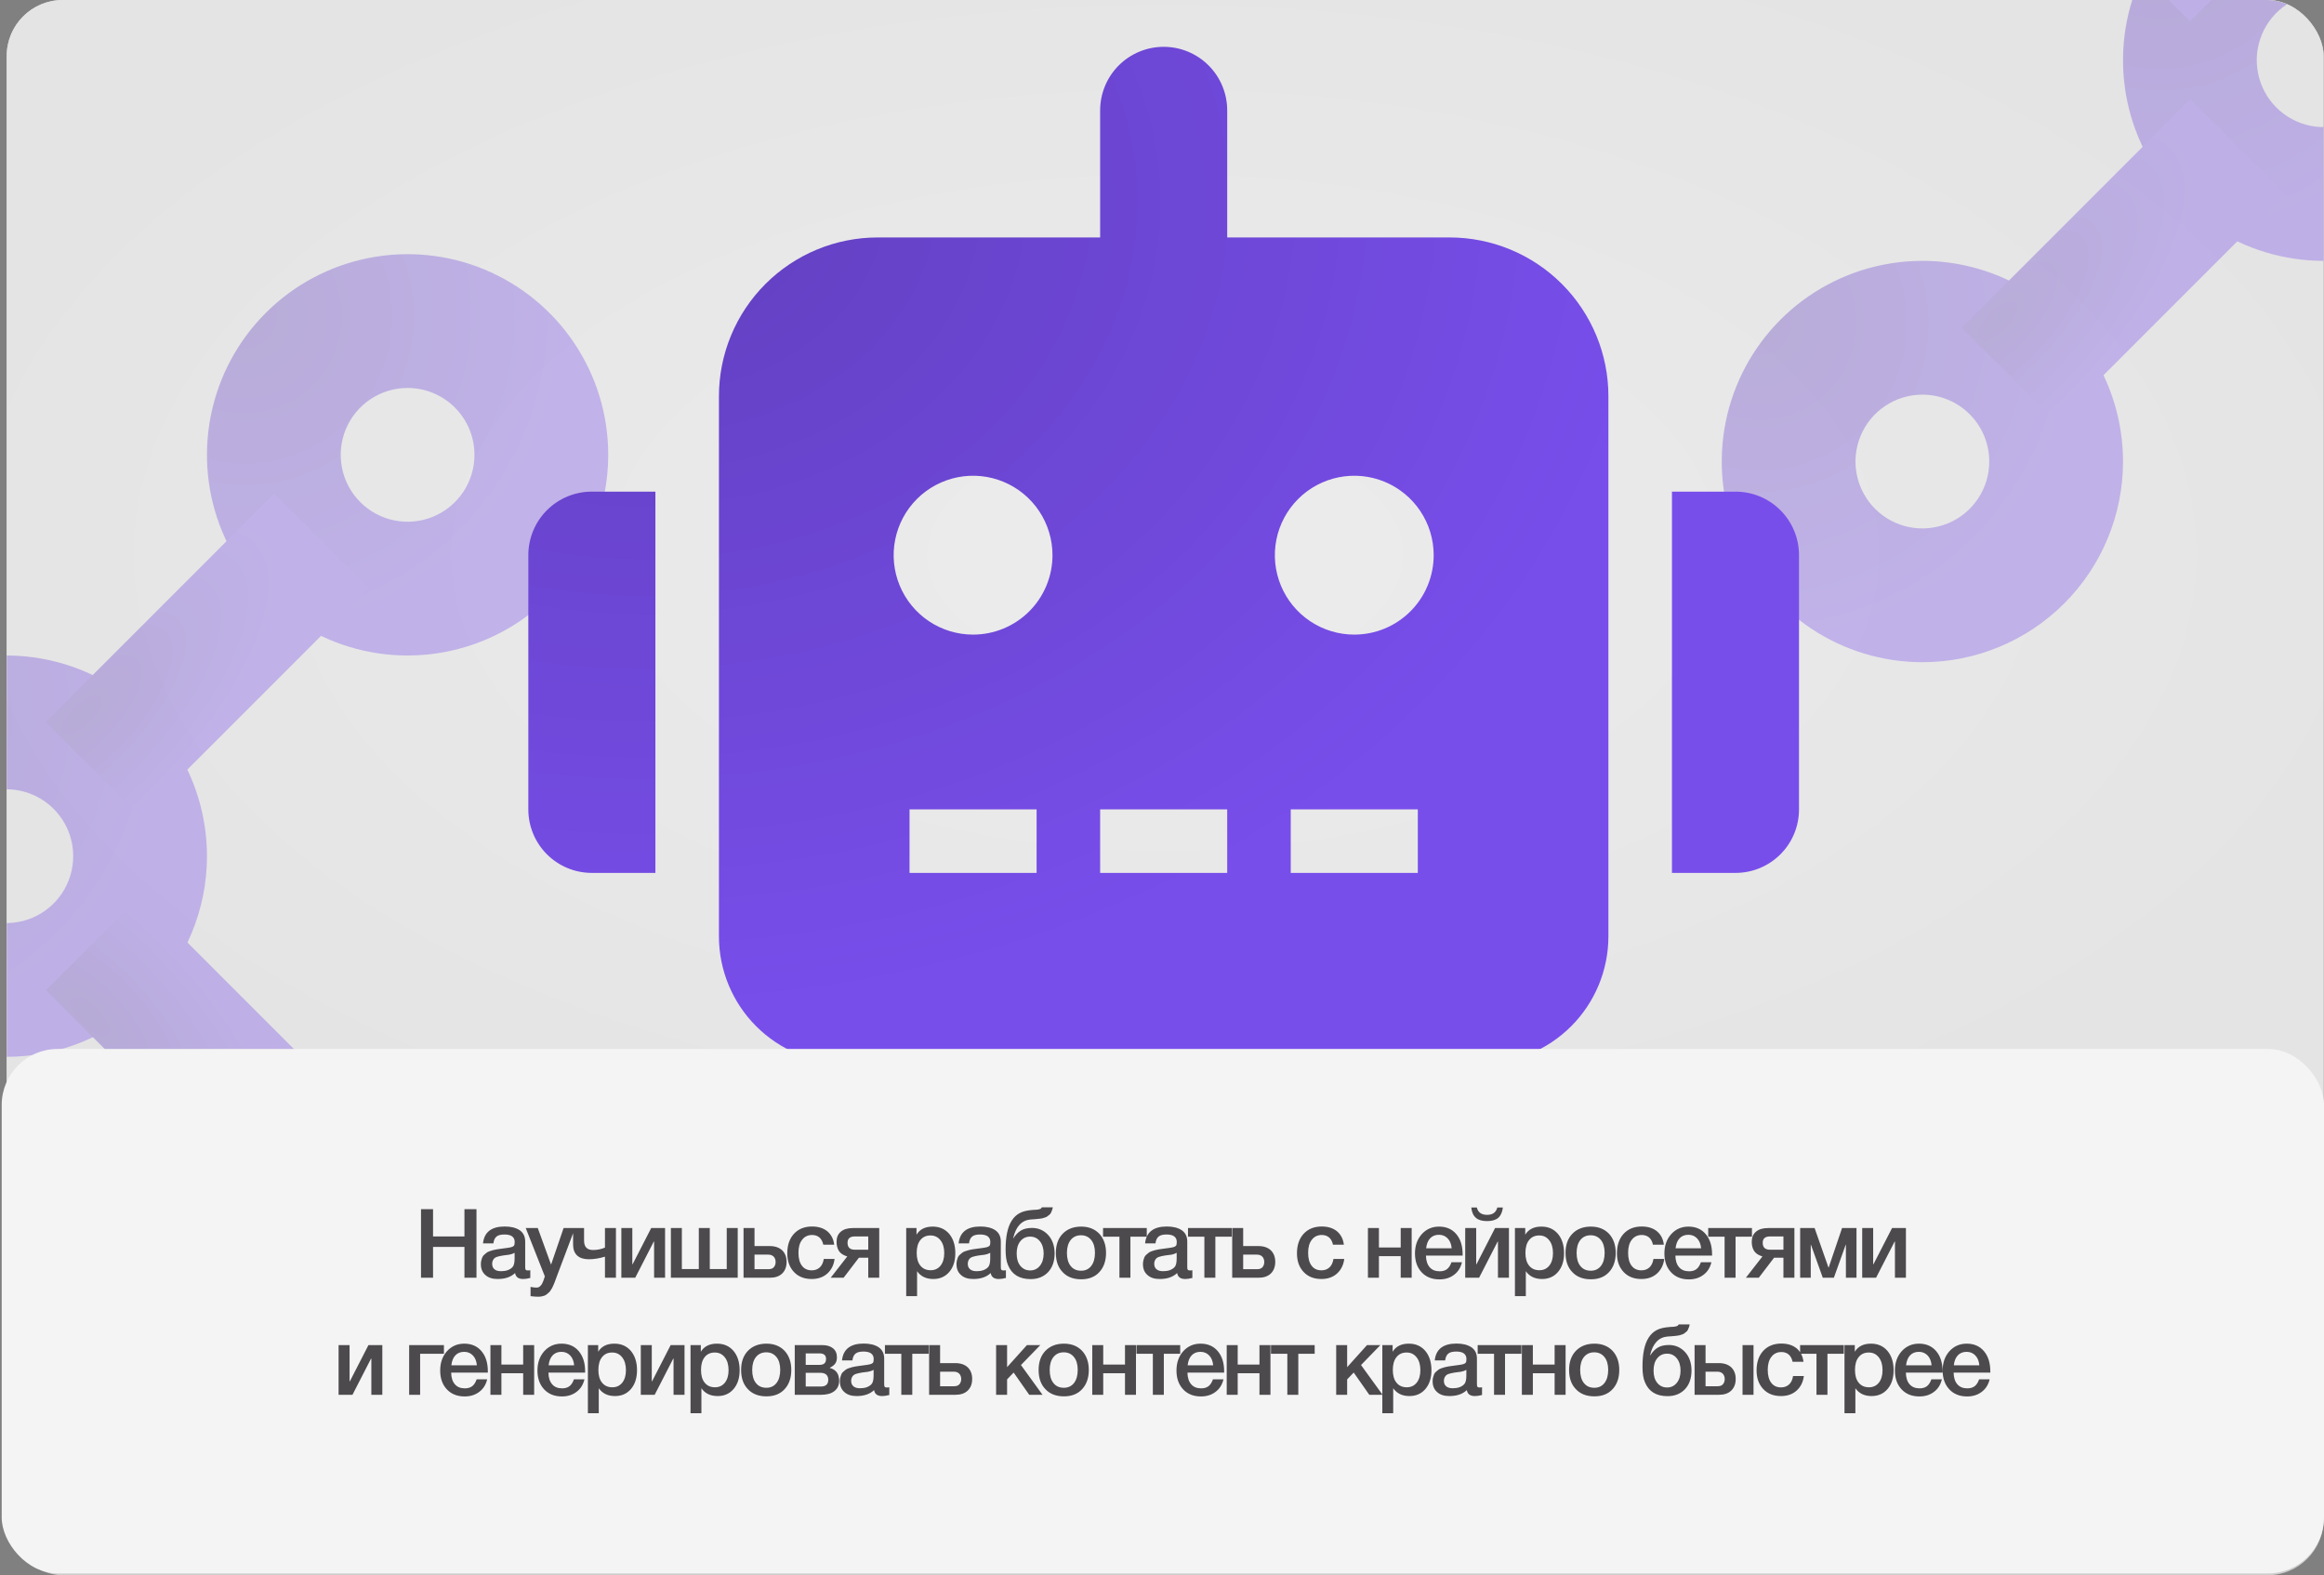 <?xml version="1.0" encoding="UTF-8"?> <svg xmlns="http://www.w3.org/2000/svg" width="695" height="471" viewBox="0 0 695 471" fill="none"><rect x="0" y="0" width="695" height="471" fill="#808080" stroke="none"/><g clip-path="url(#clip0_4313_1114)"><rect x="2" width="692.893" height="471" rx="16.747" fill="#CDCDCD"></rect><rect x="-32.028" y="-36.631" width="760.947" height="405.058" fill="url(#paint0_radial_4313_1114)"></rect><g opacity="0.35"><path d="M1.893 316C-9.974 316 -21.575 312.481 -31.442 305.888C-41.309 299.295 -48.999 289.925 -53.54 278.961C-58.081 267.997 -59.27 255.933 -56.955 244.295C-54.639 232.656 -48.925 221.965 -40.534 213.574C-32.143 205.182 -21.452 199.468 -9.813 197.153C1.826 194.838 13.89 196.026 24.854 200.567C35.817 205.109 45.188 212.799 51.781 222.666C58.374 232.533 61.893 244.133 61.893 256C61.893 271.913 55.571 287.174 44.319 298.426C33.067 309.679 17.806 316 1.893 316ZM1.893 236C-2.063 236 -5.93 237.173 -9.219 239.371C-12.508 241.568 -15.071 244.692 -16.585 248.346C-18.099 252.001 -18.495 256.022 -17.723 259.902C-16.951 263.781 -15.047 267.345 -12.249 270.142C-9.452 272.939 -5.889 274.844 -2.009 275.616C1.87 276.387 5.892 275.991 9.546 274.478C13.201 272.964 16.324 270.4 18.522 267.111C20.72 263.822 21.893 259.956 21.893 256C21.893 250.696 19.785 245.609 16.035 241.858C12.284 238.107 7.197 236 1.893 236Z" fill="url(#paint1_radial_4313_1114)"></path><path d="M121.893 196C110.026 196 98.425 192.481 88.558 185.888C78.692 179.295 71.001 169.925 66.46 158.961C61.919 147.997 60.73 135.933 63.045 124.295C65.361 112.656 71.075 101.965 79.466 93.574C87.857 85.183 98.548 79.468 110.187 77.153C121.826 74.838 133.89 76.026 144.854 80.567C155.817 85.109 165.188 92.799 171.781 102.666C178.374 112.533 181.893 124.133 181.893 136C181.893 151.913 175.571 167.174 164.319 178.426C153.067 189.679 137.806 196 121.893 196ZM121.893 116C117.937 116 114.07 117.173 110.781 119.371C107.492 121.568 104.929 124.692 103.415 128.346C101.901 132.001 101.505 136.022 102.277 139.902C103.049 143.781 104.953 147.345 107.75 150.142C110.548 152.939 114.111 154.844 117.991 155.616C121.87 156.387 125.892 155.991 129.546 154.478C133.201 152.964 136.324 150.4 138.522 147.111C140.72 143.822 141.893 139.956 141.893 136C141.893 130.696 139.785 125.609 136.035 121.858C132.284 118.107 127.197 116 121.893 116Z" fill="url(#paint2_radial_4313_1114)"></path><path d="M121.893 436C110.026 436 98.425 432.481 88.558 425.888C78.692 419.295 71.001 409.925 66.46 398.961C61.919 387.997 60.73 375.933 63.045 364.295C65.361 352.656 71.075 341.965 79.466 333.574C87.857 325.182 98.548 319.468 110.187 317.153C121.826 314.838 133.89 316.026 144.854 320.567C155.817 325.109 165.188 332.799 171.781 342.666C178.374 352.533 181.893 364.133 181.893 376C181.893 391.913 175.571 407.174 164.319 418.426C153.067 429.679 137.806 436 121.893 436ZM121.893 356C117.937 356 114.07 357.173 110.781 359.371C107.492 361.568 104.929 364.692 103.415 368.346C101.901 372.001 101.505 376.022 102.277 379.902C103.049 383.781 104.953 387.345 107.75 390.142C110.548 392.939 114.111 394.844 117.991 395.616C121.87 396.387 125.892 395.991 129.546 394.478C133.201 392.964 136.324 390.4 138.522 387.111C140.72 383.822 141.893 379.956 141.893 376C141.893 370.696 139.785 365.609 136.035 361.858C132.284 358.107 127.197 356 121.893 356Z" fill="url(#paint3_radial_4313_1114)"></path><path d="M81.986 147.581L13.68 215.888L41.964 244.172L110.27 175.865L81.986 147.581Z" fill="url(#paint4_radial_4313_1114)"></path><path d="M42.016 267.775L13.731 296.06L82.038 364.366L110.322 336.082L42.016 267.775Z" fill="url(#paint5_radial_4313_1114)"></path></g><g opacity="0.35"><path d="M694.893 78C683.026 78 671.425 74.481 661.558 67.888C651.691 61.295 644.001 51.925 639.46 40.961C634.919 29.997 633.73 17.933 636.045 6.295C638.361 -5.344 644.075 -16.035 652.466 -24.426C660.857 -32.818 671.548 -38.532 683.187 -40.847C694.826 -43.162 706.89 -41.974 717.854 -37.433C728.817 -32.892 738.188 -25.201 744.781 -15.334C751.374 -5.467 754.893 6.133 754.893 18C754.893 33.913 748.571 49.174 737.319 60.426C726.067 71.679 710.806 78 694.893 78ZM694.893 -2C690.937 -2 687.07 -0.827 683.781 1.371C680.492 3.568 677.929 6.692 676.415 10.346C674.901 14.001 674.505 18.022 675.277 21.902C676.049 25.782 677.953 29.345 680.75 32.142C683.548 34.939 687.111 36.844 690.991 37.616C694.87 38.387 698.892 37.991 702.546 36.478C706.201 34.964 709.324 32.4 711.522 29.111C713.72 25.823 714.893 21.956 714.893 18C714.893 12.696 712.785 7.609 709.035 3.858C705.284 0.107 700.197 -2 694.893 -2Z" fill="url(#paint6_radial_4313_1114)"></path><path d="M574.893 198C563.026 198 551.425 194.481 541.558 187.888C531.691 181.295 524.001 171.925 519.46 160.961C514.919 149.997 513.73 137.933 516.045 126.295C518.361 114.656 524.075 103.965 532.466 95.574C540.857 87.183 551.548 81.468 563.187 79.153C574.826 76.838 586.89 78.026 597.854 82.567C608.817 87.109 618.188 94.799 624.781 104.666C631.374 114.533 634.893 126.133 634.893 138C634.893 153.913 628.571 169.174 617.319 180.426C606.067 191.679 590.806 198 574.893 198ZM574.893 118C570.937 118 567.07 119.173 563.781 121.371C560.492 123.568 557.929 126.692 556.415 130.346C554.901 134.001 554.505 138.022 555.277 141.902C556.049 145.781 557.953 149.345 560.75 152.142C563.548 154.939 567.111 156.844 570.991 157.616C574.87 158.387 578.892 157.991 582.546 156.478C586.201 154.964 589.324 152.4 591.522 149.111C593.72 145.822 594.893 141.956 594.893 138C594.893 132.696 592.785 127.609 589.035 123.858C585.284 120.107 580.197 118 574.893 118Z" fill="url(#paint7_radial_4313_1114)"></path><path d="M614.91 -90.225L586.626 -61.94L654.932 6.366L683.217 -21.918L614.91 -90.225Z" fill="url(#paint8_radial_4313_1114)"></path><path d="M654.986 29.687L586.68 97.993L614.964 126.277L683.27 57.971L654.986 29.687Z" fill="url(#paint9_radial_4313_1114)"></path></g><g clip-path="url(#clip1_4313_1114)"><path d="M177 147H196V261H177C174.504 261.003 172.032 260.514 169.725 259.56C167.419 258.606 165.323 257.207 163.558 255.442C161.793 253.677 160.394 251.581 159.44 249.275C158.486 246.968 157.997 244.496 158 242V166C157.997 163.504 158.486 161.032 159.44 158.725C160.394 156.419 161.793 154.323 163.558 152.558C165.323 150.793 167.419 149.394 169.725 148.44C172.032 147.486 174.504 146.997 177 147ZM481 118.5V280C480.99 290.075 476.983 299.735 469.859 306.859C462.735 313.983 453.075 317.99 443 318H253C242.925 317.99 233.265 313.983 226.141 306.859C219.017 299.735 215.01 290.075 215 280V118.5C214.998 112.262 216.225 106.084 218.612 100.32C220.998 94.556 224.497 89.319 228.908 84.908C233.319 80.497 238.556 76.998 244.32 74.612C250.084 72.225 256.262 70.998 262.5 71H329V33C329 27.961 331.002 23.128 334.565 19.565C338.128 16.002 342.961 14 348 14C353.039 14 357.872 16.002 361.435 19.565C364.998 23.128 367 27.961 367 33V71H433.5C439.738 70.998 445.916 72.225 451.68 74.612C457.444 76.998 462.681 80.497 467.092 84.908C471.503 89.319 475.002 94.556 477.388 100.32C479.775 106.084 481.002 112.262 481 118.5ZM314.75 166C314.75 161.303 313.357 156.711 310.747 152.805C308.138 148.9 304.428 145.855 300.089 144.058C295.749 142.26 290.974 141.79 286.367 142.706C281.76 143.623 277.528 145.885 274.206 149.206C270.885 152.528 268.623 156.76 267.706 161.367C266.79 165.974 267.26 170.749 269.058 175.089C270.855 179.428 273.9 183.138 277.805 185.747C281.711 188.357 286.303 189.75 291 189.75C294.119 189.75 297.207 189.136 300.089 187.943C302.971 186.749 305.589 185 307.794 182.794C310 180.589 311.749 177.971 312.943 175.089C314.136 172.207 314.75 169.119 314.75 166ZM310 242H272V261H310V242ZM367 242H329V261H367V242ZM428.75 166C428.75 161.303 427.357 156.711 424.747 152.805C422.138 148.9 418.428 145.855 414.089 144.058C409.749 142.26 404.974 141.79 400.367 142.706C395.76 143.623 391.528 145.885 388.206 149.206C384.885 152.528 382.623 156.76 381.706 161.367C380.79 165.974 381.26 170.749 383.058 175.089C384.855 179.428 387.9 183.138 391.805 185.747C395.711 188.357 400.303 189.75 405 189.75C408.119 189.75 411.207 189.136 414.089 187.943C416.971 186.749 419.589 185 421.794 182.794C424 180.589 425.749 177.971 426.943 175.089C428.136 172.207 428.75 169.119 428.75 166ZM424 242H386V261H424V242ZM538 166V242C538.003 244.496 537.514 246.968 536.56 249.275C535.606 251.581 534.207 253.677 532.442 255.442C530.677 257.207 528.581 258.606 526.275 259.56C523.968 260.514 521.496 261.003 519 261H500V147H519C521.496 146.997 523.968 147.486 526.275 148.44C528.581 149.394 530.677 150.793 532.442 152.558C534.207 154.323 535.606 156.419 536.56 158.725C537.514 161.032 538.003 163.504 538 166Z" fill="url(#paint10_radial_4313_1114)"></path></g></g><rect x="0.507" y="313.642" width="694.494" height="156.821" rx="16.754" fill="#F4F4F4"></rect><path opacity="0.8" d="M142.495 361.544V382.053H138.895V372.835H129.505V382.053H125.904V361.544H129.505V369.696H138.895V361.544H142.495ZM144.445 371.77C144.79 368.428 146.951 366.729 150.954 366.729C152.798 366.729 154.296 367.104 155.39 367.824C156.485 368.573 157.061 369.696 157.061 371.222V378.769C157.061 379.201 157.09 379.489 157.205 379.633C157.32 379.806 157.522 379.864 157.838 379.864C158.069 379.864 158.299 379.864 158.587 379.806V382.11C157.723 382.341 157.032 382.427 156.456 382.427C155.044 382.427 154.238 381.851 154.036 380.641C152.769 381.851 151.041 382.427 148.823 382.427C147.267 382.427 146.058 382.053 145.165 381.246C144.243 380.44 143.811 379.374 143.811 377.991C143.811 377.588 143.84 377.185 143.955 376.81C144.041 376.465 144.157 376.148 144.272 375.86C144.387 375.601 144.589 375.341 144.877 375.111C145.165 374.881 145.395 374.708 145.568 374.535C145.741 374.391 146.058 374.247 146.461 374.103C146.864 373.988 147.181 373.872 147.383 373.815C147.584 373.757 147.93 373.671 148.448 373.584C148.938 373.527 149.255 373.469 149.428 373.44C149.601 373.412 149.946 373.354 150.465 373.296C151.617 373.152 152.423 373.037 152.855 372.922C153.259 372.807 153.547 372.663 153.719 372.432C153.835 372.288 153.921 371.943 153.921 371.366C153.921 369.869 152.884 369.12 150.868 369.12C149.773 369.12 148.996 369.321 148.506 369.725C147.988 370.128 147.671 370.819 147.555 371.77H144.445ZM153.892 374.593C153.633 374.737 153.345 374.852 153.028 374.967C152.683 375.082 152.423 375.14 152.222 375.169C152.02 375.197 151.703 375.226 151.271 375.284C150.839 375.341 150.551 375.399 150.436 375.399C150.033 375.457 149.716 375.514 149.485 375.572C149.255 375.629 148.967 375.687 148.621 375.802C148.276 375.918 148.016 376.062 147.844 376.234C147.671 376.407 147.498 376.609 147.383 376.897C147.239 377.185 147.181 377.502 147.181 377.876C147.181 378.596 147.411 379.144 147.872 379.518C148.333 379.921 148.996 380.094 149.86 380.094C151.3 380.094 152.423 379.72 153.23 378.913C153.662 378.481 153.892 377.617 153.892 376.35V374.593ZM171.971 367.19L166.47 381.765C166.412 381.909 166.297 382.197 166.153 382.629C165.98 383.061 165.894 383.349 165.836 383.493C165.779 383.666 165.663 383.925 165.491 384.299C165.318 384.703 165.203 384.962 165.116 385.106L164.684 385.797C164.482 386.114 164.31 386.345 164.137 386.46C163.964 386.604 163.762 386.777 163.532 386.978C163.302 387.18 163.042 387.324 162.812 387.41C162.553 387.497 162.265 387.583 161.948 387.641C161.631 387.698 161.285 387.727 160.94 387.727C160.306 387.727 159.557 387.669 158.664 387.554V384.789C159.355 384.933 159.931 384.991 160.392 384.991C160.623 384.991 160.824 384.962 161.026 384.904C161.199 384.847 161.372 384.731 161.544 384.559C161.688 384.386 161.833 384.242 161.948 384.098C162.063 383.954 162.149 383.752 162.265 383.493C162.38 383.234 162.466 383.032 162.524 382.888C162.581 382.744 162.639 382.514 162.754 382.197C162.841 381.909 162.898 381.707 162.927 381.621L157.224 367.19H160.824L164.799 378.135L168.544 367.19H171.971ZM180.917 375.745C179.246 376.263 177.633 376.522 176.078 376.522C174.58 376.522 173.399 376.148 172.592 375.399C171.786 374.65 171.383 373.527 171.383 372.087V367.19H174.666V370.934C174.666 372.835 175.559 373.757 177.374 373.757C178.584 373.757 179.765 373.527 180.917 373.037V367.19H184.2V382.053H180.917V375.745ZM189.964 382.053H185.816V367.19H189.1V378.02H189.187L194.746 367.19H198.893V382.053H195.61V371.222H195.523L189.964 382.053ZM200.628 382.053V367.19H203.912V379.46H208.981V367.19H212.265V379.46H217.334V367.19H220.618V382.053H200.628ZM235.234 377.3C235.234 378.798 234.774 379.95 233.91 380.785C233.017 381.649 231.778 382.053 230.194 382.053H222.359V367.19H225.643V372.576H230.165C231.778 372.576 233.017 373.008 233.91 373.844C234.774 374.679 235.234 375.831 235.234 377.3ZM231.951 377.358C231.951 376.695 231.749 376.148 231.375 375.745C230.972 375.341 230.453 375.14 229.762 375.14H225.643V379.489H229.819C230.511 379.489 231.058 379.316 231.404 378.913C231.749 378.51 231.951 377.991 231.951 377.358ZM249.582 376.436C249.352 378.279 248.603 379.72 247.393 380.814C246.154 381.909 244.599 382.427 242.755 382.427C240.509 382.427 238.752 381.736 237.427 380.325C236.102 378.913 235.439 377.07 235.439 374.765C235.439 372.317 236.102 370.358 237.427 368.918C238.752 367.478 240.566 366.729 242.842 366.729C244.743 366.729 246.27 367.219 247.422 368.169C248.574 369.149 249.265 370.474 249.467 372.173H246.212C246.01 371.251 245.636 370.531 245.06 370.013C244.484 369.523 243.735 369.264 242.871 369.264C241.603 369.264 240.595 369.753 239.875 370.704C239.126 371.655 238.781 372.951 238.781 374.593C238.781 376.263 239.126 377.531 239.817 378.452C240.509 379.374 241.488 379.835 242.755 379.835C243.735 379.835 244.512 379.547 245.146 378.971C245.78 378.395 246.183 377.531 246.356 376.436H249.582ZM262.937 382.053H259.654V376.062H256.86L252.28 382.053H248.42L253.374 375.687C252.165 375.313 251.329 374.765 250.868 374.016C250.408 373.268 250.177 372.375 250.177 371.309C250.177 370.013 250.58 369.005 251.445 368.284C252.28 367.564 253.49 367.19 255.074 367.19H262.937V382.053ZM259.654 373.671V369.696H255.679C254.181 369.696 253.461 370.33 253.461 371.597C253.461 372.98 254.181 373.671 255.65 373.671H259.654ZM274.084 367.19V369.177C275.063 367.564 276.676 366.758 278.923 366.758C280.968 366.758 282.61 367.478 283.848 368.918C285.058 370.358 285.692 372.288 285.692 374.679C285.692 377.041 285.087 378.913 283.877 380.325C282.668 381.736 281.083 382.427 279.096 382.427C276.964 382.427 275.351 381.649 274.257 380.094V387.554H271.002V367.19H274.084ZM278.261 369.408C276.964 369.408 275.956 369.869 275.236 370.79C274.487 371.712 274.142 373.008 274.142 374.621C274.142 376.234 274.487 377.502 275.236 378.423C275.985 379.345 276.993 379.806 278.318 379.806C279.557 379.806 280.536 379.345 281.285 378.423C282.005 377.502 282.379 376.263 282.379 374.679C282.379 373.066 282.005 371.799 281.256 370.848C280.507 369.897 279.528 369.408 278.261 369.408ZM286.681 371.77C287.026 368.428 289.187 366.729 293.19 366.729C295.034 366.729 296.532 367.104 297.626 367.824C298.721 368.573 299.297 369.696 299.297 371.222V378.769C299.297 379.201 299.326 379.489 299.441 379.633C299.556 379.806 299.758 379.864 300.075 379.864C300.305 379.864 300.535 379.864 300.823 379.806V382.11C299.959 382.341 299.268 382.427 298.692 382.427C297.281 382.427 296.474 381.851 296.272 380.641C295.005 381.851 293.277 382.427 291.059 382.427C289.503 382.427 288.294 382.053 287.401 381.246C286.479 380.44 286.047 379.374 286.047 377.991C286.047 377.588 286.076 377.185 286.191 376.81C286.277 376.465 286.393 376.148 286.508 375.86C286.623 375.601 286.825 375.341 287.113 375.111C287.401 374.881 287.631 374.708 287.804 374.535C287.977 374.391 288.294 374.247 288.697 374.103C289.1 373.988 289.417 373.872 289.619 373.815C289.82 373.757 290.166 373.671 290.684 373.584C291.174 373.527 291.491 373.469 291.664 373.44C291.837 373.412 292.182 373.354 292.701 373.296C293.853 373.152 294.659 373.037 295.091 372.922C295.495 372.807 295.783 372.663 295.956 372.432C296.071 372.288 296.157 371.943 296.157 371.366C296.157 369.869 295.12 369.12 293.104 369.12C292.009 369.12 291.232 369.321 290.742 369.725C290.224 370.128 289.907 370.819 289.792 371.77H286.681ZM296.128 374.593C295.869 374.737 295.581 374.852 295.264 374.967C294.919 375.082 294.659 375.14 294.458 375.169C294.256 375.197 293.939 375.226 293.507 375.284C293.075 375.341 292.787 375.399 292.672 375.399C292.269 375.457 291.952 375.514 291.721 375.572C291.491 375.629 291.203 375.687 290.857 375.802C290.512 375.918 290.252 376.062 290.08 376.234C289.907 376.407 289.734 376.609 289.619 376.897C289.475 377.185 289.417 377.502 289.417 377.876C289.417 378.596 289.648 379.144 290.108 379.518C290.569 379.921 291.232 380.094 292.096 380.094C293.536 380.094 294.659 379.72 295.466 378.913C295.898 378.481 296.128 377.617 296.128 376.35V374.593ZM315.388 374.794C315.388 377.127 314.726 379 313.43 380.382C312.105 381.765 310.377 382.456 308.216 382.456C304.875 382.456 302.628 381.102 301.476 378.337C300.958 377.185 300.727 375.629 300.727 373.642C300.727 369.753 301.332 366.844 302.6 364.914C303.233 363.935 304.04 363.186 304.99 362.697C305.912 362.207 307.122 361.919 308.562 361.804C308.735 361.804 308.965 361.775 309.253 361.746C309.541 361.746 309.772 361.717 309.887 361.717C310.002 361.717 310.175 361.688 310.377 361.66C310.578 361.631 310.722 361.602 310.809 361.573C310.895 361.544 311.01 361.516 311.126 361.458C311.241 361.4 311.327 361.343 311.385 361.256C311.442 361.199 311.5 361.112 311.558 360.997H314.841C314.784 361.343 314.697 361.66 314.582 361.948C314.467 362.236 314.38 362.495 314.265 362.697C314.15 362.927 313.977 363.1 313.747 363.273C313.516 363.445 313.343 363.589 313.199 363.705C313.055 363.82 312.825 363.935 312.537 364.022C312.22 364.137 311.99 364.194 311.817 364.252C311.644 364.31 311.356 364.338 310.982 364.396C310.578 364.454 310.29 364.482 310.117 364.482C309.945 364.511 309.628 364.54 309.167 364.569C308.706 364.598 308.389 364.626 308.216 364.626C305.566 364.857 303.809 366.7 303.003 370.214H303.089C303.723 369.206 304.443 368.457 305.307 367.939C306.142 367.42 307.266 367.161 308.648 367.161C310.549 367.161 312.162 367.881 313.459 369.264C314.726 370.675 315.388 372.519 315.388 374.794ZM312.105 374.794C312.105 373.296 311.73 372.058 310.982 371.136C310.233 370.214 309.282 369.753 308.072 369.753C306.863 369.753 305.883 370.214 305.134 371.136C304.385 372.058 304.04 373.268 304.04 374.794C304.04 376.35 304.385 377.559 305.134 378.481C305.883 379.403 306.863 379.864 308.072 379.864C309.282 379.864 310.233 379.403 310.982 378.481C311.73 377.559 312.105 376.35 312.105 374.794ZM323.332 366.758C325.579 366.758 327.393 367.478 328.747 368.889C330.072 370.33 330.763 372.231 330.763 374.621C330.763 377.041 330.072 378.971 328.747 380.382C327.422 381.822 325.607 382.514 323.332 382.514C320.999 382.514 319.155 381.822 317.801 380.382C316.419 378.971 315.756 377.041 315.756 374.621C315.756 372.231 316.419 370.33 317.801 368.889C319.184 367.478 321.028 366.758 323.332 366.758ZM323.274 369.35C321.949 369.35 320.941 369.84 320.192 370.762C319.443 371.712 319.069 373.008 319.069 374.621C319.069 376.292 319.443 377.617 320.192 378.539C320.941 379.489 321.978 379.95 323.303 379.95C324.57 379.95 325.579 379.489 326.327 378.539C327.076 377.588 327.451 376.263 327.451 374.593C327.451 372.98 327.076 371.683 326.327 370.762C325.579 369.84 324.57 369.35 323.274 369.35ZM342.949 369.782H338.052V382.053H334.769V369.782H329.872V367.19H342.949V369.782ZM342.439 371.77C342.784 368.428 344.945 366.729 348.948 366.729C350.792 366.729 352.29 367.104 353.384 367.824C354.479 368.573 355.055 369.696 355.055 371.222V378.769C355.055 379.201 355.084 379.489 355.199 379.633C355.314 379.806 355.516 379.864 355.833 379.864C356.063 379.864 356.293 379.864 356.581 379.806V382.11C355.717 382.341 355.026 382.427 354.45 382.427C353.039 382.427 352.232 381.851 352.03 380.641C350.763 381.851 349.035 382.427 346.817 382.427C345.261 382.427 344.052 382.053 343.159 381.246C342.237 380.44 341.805 379.374 341.805 377.991C341.805 377.588 341.834 377.185 341.949 376.81C342.035 376.465 342.151 376.148 342.266 375.86C342.381 375.601 342.583 375.341 342.871 375.111C343.159 374.881 343.389 374.708 343.562 374.535C343.735 374.391 344.052 374.247 344.455 374.103C344.858 373.988 345.175 373.872 345.377 373.815C345.578 373.757 345.924 373.671 346.442 373.584C346.932 373.527 347.249 373.469 347.422 373.44C347.595 373.412 347.94 373.354 348.459 373.296C349.611 373.152 350.417 373.037 350.849 372.922C351.253 372.807 351.541 372.663 351.714 372.432C351.829 372.288 351.915 371.943 351.915 371.366C351.915 369.869 350.878 369.12 348.862 369.12C347.767 369.12 346.99 369.321 346.5 369.725C345.982 370.128 345.665 370.819 345.55 371.77H342.439ZM351.886 374.593C351.627 374.737 351.339 374.852 351.022 374.967C350.677 375.082 350.417 375.14 350.216 375.169C350.014 375.197 349.697 375.226 349.265 375.284C348.833 375.341 348.545 375.399 348.43 375.399C348.027 375.457 347.71 375.514 347.479 375.572C347.249 375.629 346.961 375.687 346.615 375.802C346.27 375.918 346.01 376.062 345.838 376.234C345.665 376.407 345.492 376.609 345.377 376.897C345.233 377.185 345.175 377.502 345.175 377.876C345.175 378.596 345.406 379.144 345.866 379.518C346.327 379.921 346.99 380.094 347.854 380.094C349.294 380.094 350.417 379.72 351.224 378.913C351.656 378.481 351.886 377.617 351.886 376.35V374.593ZM368.353 369.782H363.456V382.053H360.172V369.782H355.276V367.19H368.353V369.782ZM381.368 377.3C381.368 378.798 380.907 379.95 380.043 380.785C379.15 381.649 377.912 382.053 376.327 382.053H368.493V367.19H371.776V372.576H376.299C377.912 372.576 379.15 373.008 380.043 373.844C380.907 374.679 381.368 375.831 381.368 377.3ZM378.084 377.358C378.084 376.695 377.883 376.148 377.508 375.745C377.105 375.341 376.587 375.14 375.895 375.14H371.776V379.489H375.953C376.644 379.489 377.192 379.316 377.537 378.913C377.883 378.51 378.084 377.991 378.084 377.358ZM402.004 376.436C401.774 378.279 401.025 379.72 399.815 380.814C398.576 381.909 397.021 382.427 395.177 382.427C392.931 382.427 391.174 381.736 389.849 380.325C388.524 378.913 387.861 377.07 387.861 374.765C387.861 372.317 388.524 370.358 389.849 368.918C391.174 367.478 392.988 366.729 395.264 366.729C397.165 366.729 398.692 367.219 399.844 368.169C400.996 369.149 401.687 370.474 401.889 372.173H398.634C398.432 371.251 398.058 370.531 397.482 370.013C396.906 369.523 396.157 369.264 395.293 369.264C394.025 369.264 393.017 369.753 392.297 370.704C391.548 371.655 391.203 372.951 391.203 374.593C391.203 376.263 391.548 377.531 392.239 378.452C392.931 379.374 393.91 379.835 395.177 379.835C396.157 379.835 396.935 379.547 397.568 378.971C398.202 378.395 398.605 377.531 398.778 376.436H402.004ZM412.373 382.053H409.089V367.19H412.373V373.008H418.883V367.19H422.166V382.053H418.883V375.601H412.373V382.053ZM437.208 377.415C436.834 379.028 436.027 380.296 434.818 381.189C433.608 382.11 432.139 382.542 430.468 382.542C428.221 382.542 426.436 381.822 425.111 380.382C423.786 378.942 423.152 377.07 423.152 374.794C423.152 372.49 423.814 370.56 425.168 369.033C426.522 367.536 428.25 366.758 430.353 366.758C432.513 366.758 434.241 367.507 435.509 369.005C436.776 370.502 437.41 372.519 437.41 375.082V375.428H426.436C426.464 376.926 426.839 378.107 427.559 378.913C428.25 379.72 429.258 380.123 430.526 380.123C431.419 380.123 432.139 379.921 432.715 379.489C433.291 379.057 433.723 378.366 434.069 377.415H437.208ZM434.126 373.239C434.011 372 433.637 371.021 432.945 370.301C432.254 369.581 431.39 369.206 430.324 369.206C429.23 369.206 428.365 369.552 427.703 370.243C427.04 370.934 426.637 371.943 426.493 373.239H434.126ZM449.44 361.055C449.267 362.437 448.807 363.474 448.058 364.137C447.28 364.799 446.157 365.116 444.716 365.116C443.247 365.116 442.124 364.799 441.375 364.137C440.597 363.474 440.137 362.437 439.993 361.055H441.663C442.009 362.524 443.046 363.244 444.716 363.244C446.387 363.244 447.395 362.524 447.77 361.055H449.44ZM442.326 382.053H438.178V367.19H441.462V378.02H441.548L447.107 367.19H451.255V382.053H447.971V371.222H447.885L442.326 382.053ZM456.129 367.19V369.177C457.108 367.564 458.721 366.758 460.968 366.758C463.013 366.758 464.655 367.478 465.894 368.918C467.103 370.358 467.737 372.288 467.737 374.679C467.737 377.041 467.132 378.913 465.922 380.325C464.713 381.736 463.128 382.427 461.141 382.427C459.009 382.427 457.396 381.649 456.302 380.094V387.554H453.047V367.19H456.129ZM460.306 369.408C459.009 369.408 458.001 369.869 457.281 370.79C456.532 371.712 456.187 373.008 456.187 374.621C456.187 376.234 456.532 377.502 457.281 378.423C458.03 379.345 459.038 379.806 460.363 379.806C461.602 379.806 462.581 379.345 463.33 378.423C464.05 377.502 464.425 376.263 464.425 374.679C464.425 373.066 464.05 371.799 463.301 370.848C462.552 369.897 461.573 369.408 460.306 369.408ZM475.754 366.758C478.001 366.758 479.815 367.478 481.169 368.889C482.494 370.33 483.185 372.231 483.185 374.621C483.185 377.041 482.494 378.971 481.169 380.382C479.844 381.822 478.029 382.514 475.754 382.514C473.421 382.514 471.577 381.822 470.224 380.382C468.841 378.971 468.178 377.041 468.178 374.621C468.178 372.231 468.841 370.33 470.224 368.889C471.606 367.478 473.45 366.758 475.754 366.758ZM475.696 369.35C474.371 369.35 473.363 369.84 472.614 370.762C471.865 371.712 471.491 373.008 471.491 374.621C471.491 376.292 471.865 377.617 472.614 378.539C473.363 379.489 474.4 379.95 475.725 379.95C476.992 379.95 478.001 379.489 478.75 378.539C479.498 377.588 479.873 376.263 479.873 374.593C479.873 372.98 479.498 371.683 478.75 370.762C478.001 369.84 476.992 369.35 475.696 369.35ZM497.696 376.436C497.466 378.279 496.717 379.72 495.507 380.814C494.268 381.909 492.713 382.427 490.869 382.427C488.623 382.427 486.866 381.736 485.541 380.325C484.216 378.913 483.553 377.07 483.553 374.765C483.553 372.317 484.216 370.358 485.541 368.918C486.866 367.478 488.68 366.729 490.956 366.729C492.857 366.729 494.383 367.219 495.536 368.169C496.688 369.149 497.379 370.474 497.581 372.173H494.326C494.124 371.251 493.75 370.531 493.174 370.013C492.598 369.523 491.849 369.264 490.985 369.264C489.717 369.264 488.709 369.753 487.989 370.704C487.24 371.655 486.894 372.951 486.894 374.593C486.894 376.263 487.24 377.531 487.931 378.452C488.623 379.374 489.602 379.835 490.869 379.835C491.849 379.835 492.626 379.547 493.26 378.971C493.894 378.395 494.297 377.531 494.47 376.436H497.696ZM511.8 377.415C511.426 379.028 510.619 380.296 509.409 381.189C508.2 382.11 506.731 382.542 505.06 382.542C502.813 382.542 501.028 381.822 499.703 380.382C498.378 378.942 497.744 377.07 497.744 374.794C497.744 372.49 498.406 370.56 499.76 369.033C501.114 367.536 502.842 366.758 504.945 366.758C507.105 366.758 508.833 367.507 510.101 369.005C511.368 370.502 512.002 372.519 512.002 375.082V375.428H501.028C501.056 376.926 501.431 378.107 502.151 378.913C502.842 379.72 503.85 380.123 505.118 380.123C506.011 380.123 506.731 379.921 507.307 379.489C507.883 379.057 508.315 378.366 508.661 377.415H511.8ZM508.718 373.239C508.603 372 508.228 371.021 507.537 370.301C506.846 369.581 505.982 369.206 504.916 369.206C503.821 369.206 502.957 369.552 502.295 370.243C501.632 370.934 501.229 371.943 501.085 373.239H508.718ZM523.925 369.782H519.028V382.053H515.745V369.782H510.848V367.19H523.925V369.782ZM536.624 382.053H533.34V376.062H530.546L525.966 382.053H522.107L527.061 375.687C525.851 375.313 525.016 374.765 524.555 374.016C524.094 373.268 523.864 372.375 523.864 371.309C523.864 370.013 524.267 369.005 525.131 368.284C525.966 367.564 527.176 367.19 528.76 367.19H536.624V382.053ZM533.34 373.671V369.696H529.365C527.867 369.696 527.147 370.33 527.147 371.597C527.147 372.98 527.867 373.671 529.336 373.671H533.34ZM541.511 382.053H538.342V367.19H542.663L546.811 379H546.868L550.872 367.19H555.193V382.053H552.024V372.173H551.966L548.424 382.053H545.111L541.568 372.173H541.511V382.053ZM561.043 382.053H556.895V367.19H560.179V378.02H560.265L565.824 367.19H569.972V382.053H566.688V371.222H566.602L561.043 382.053ZM105.405 417.053H101.257V402.19H104.541V413.02H104.627L110.187 402.19H114.334V417.053H111.051V406.222H110.964L105.405 417.053ZM132.756 404.782H125.641V417.053H122.357V402.19H132.756V404.782ZM145.694 412.415C145.32 414.028 144.513 415.296 143.304 416.189C142.094 417.11 140.625 417.542 138.954 417.542C136.708 417.542 134.922 416.822 133.597 415.382C132.272 413.942 131.638 412.07 131.638 409.794C131.638 407.49 132.301 405.56 133.654 404.033C135.008 402.536 136.736 401.758 138.839 401.758C140.999 401.758 142.728 402.507 143.995 404.005C145.262 405.502 145.896 407.519 145.896 410.082V410.428H134.922C134.95 411.926 135.325 413.107 136.045 413.913C136.736 414.72 137.744 415.123 139.012 415.123C139.905 415.123 140.625 414.921 141.201 414.489C141.777 414.057 142.209 413.366 142.555 412.415H145.694ZM142.612 408.239C142.497 407 142.123 406.021 141.431 405.301C140.74 404.581 139.876 404.206 138.81 404.206C137.716 404.206 136.852 404.552 136.189 405.243C135.527 405.934 135.123 406.943 134.979 408.239H142.612ZM149.948 417.053H146.664V402.19H149.948V408.008H156.457V402.19H159.741V417.053H156.457V410.601H149.948V417.053ZM174.783 412.415C174.408 414.028 173.602 415.296 172.392 416.189C171.182 417.11 169.713 417.542 168.043 417.542C165.796 417.542 164.01 416.822 162.685 415.382C161.36 413.942 160.727 412.07 160.727 409.794C160.727 407.49 161.389 405.56 162.743 404.033C164.097 402.536 165.825 401.758 167.928 401.758C170.088 401.758 171.816 402.507 173.083 404.005C174.351 405.502 174.985 407.519 174.985 410.082V410.428H164.01C164.039 411.926 164.413 413.107 165.134 413.913C165.825 414.72 166.833 415.123 168.1 415.123C168.993 415.123 169.713 414.921 170.289 414.489C170.866 414.057 171.298 413.366 171.643 412.415H174.783ZM171.701 408.239C171.586 407 171.211 406.021 170.52 405.301C169.829 404.581 168.965 404.206 167.899 404.206C166.804 404.206 165.94 404.552 165.278 405.243C164.615 405.934 164.212 406.943 164.068 408.239H171.701ZM178.892 402.19V404.177C179.872 402.564 181.485 401.758 183.731 401.758C185.776 401.758 187.418 402.478 188.657 403.918C189.866 405.358 190.5 407.288 190.5 409.679C190.5 412.041 189.895 413.913 188.685 415.325C187.476 416.736 185.892 417.427 183.904 417.427C181.773 417.427 180.16 416.649 179.065 415.094V422.554H175.81V402.19H178.892ZM183.069 404.408C181.773 404.408 180.764 404.869 180.044 405.79C179.295 406.712 178.95 408.008 178.95 409.621C178.95 411.234 179.295 412.502 180.044 413.423C180.793 414.345 181.801 414.806 183.126 414.806C184.365 414.806 185.344 414.345 186.093 413.423C186.813 412.502 187.188 411.263 187.188 409.679C187.188 408.066 186.813 406.799 186.064 405.848C185.315 404.897 184.336 404.408 183.069 404.408ZM195.781 417.053H191.633V402.19H194.917V413.02H195.003L200.562 402.19H204.71V417.053H201.426V406.222H201.34L195.781 417.053ZM209.584 402.19V404.177C210.563 402.564 212.176 401.758 214.423 401.758C216.468 401.758 218.11 402.478 219.349 403.918C220.558 405.358 221.192 407.288 221.192 409.679C221.192 412.041 220.587 413.913 219.377 415.325C218.168 416.736 216.583 417.427 214.596 417.427C212.464 417.427 210.851 416.649 209.757 415.094V422.554H206.502V402.19H209.584ZM213.761 404.408C212.464 404.408 211.456 404.869 210.736 405.79C209.987 406.712 209.642 408.008 209.642 409.621C209.642 411.234 209.987 412.502 210.736 413.423C211.485 414.345 212.493 414.806 213.818 414.806C215.057 414.806 216.036 414.345 216.785 413.423C217.505 412.502 217.88 411.263 217.88 409.679C217.88 408.066 217.505 406.799 216.756 405.848C216.007 404.897 215.028 404.408 213.761 404.408ZM229.209 401.758C231.456 401.758 233.27 402.478 234.624 403.889C235.949 405.33 236.64 407.231 236.64 409.621C236.64 412.041 235.949 413.971 234.624 415.382C233.299 416.822 231.484 417.514 229.209 417.514C226.876 417.514 225.032 416.822 223.679 415.382C222.296 413.971 221.634 412.041 221.634 409.621C221.634 407.231 222.296 405.33 223.679 403.889C225.061 402.478 226.905 401.758 229.209 401.758ZM229.151 404.35C227.826 404.35 226.818 404.84 226.069 405.762C225.32 406.712 224.946 408.008 224.946 409.621C224.946 411.292 225.32 412.617 226.069 413.539C226.818 414.489 227.855 414.95 229.18 414.95C230.448 414.95 231.456 414.489 232.205 413.539C232.953 412.588 233.328 411.263 233.328 409.593C233.328 407.98 232.953 406.683 232.205 405.762C231.456 404.84 230.448 404.35 229.151 404.35ZM250.949 412.847C250.949 414.201 250.46 415.238 249.509 415.958C248.559 416.707 247.205 417.053 245.477 417.053H237.671V402.19H245.88C247.262 402.19 248.328 402.507 249.106 403.14C249.884 403.774 250.287 404.667 250.287 405.819C250.287 406.626 250.114 407.259 249.768 407.72C249.423 408.21 248.875 408.613 248.155 408.959V409.016C249.999 409.506 250.949 410.773 250.949 412.847ZM245.477 410.485H240.954V414.576H245.477C246.946 414.576 247.695 413.913 247.695 412.559C247.695 411.926 247.493 411.407 247.118 411.033C246.715 410.687 246.168 410.485 245.477 410.485ZM245.045 404.667H240.954V408.095H245.131C246.398 408.095 247.032 407.519 247.032 406.309C247.032 405.214 246.37 404.667 245.045 404.667ZM251.804 406.77C252.149 403.428 254.31 401.729 258.313 401.729C260.157 401.729 261.655 402.104 262.749 402.824C263.844 403.573 264.42 404.696 264.42 406.222V413.769C264.42 414.201 264.449 414.489 264.564 414.633C264.679 414.806 264.881 414.864 265.198 414.864C265.428 414.864 265.658 414.864 265.947 414.806V417.11C265.082 417.341 264.391 417.427 263.815 417.427C262.404 417.427 261.597 416.851 261.395 415.641C260.128 416.851 258.4 417.427 256.182 417.427C254.627 417.427 253.417 417.053 252.524 416.246C251.602 415.44 251.17 414.374 251.17 412.991C251.17 412.588 251.199 412.185 251.314 411.81C251.401 411.465 251.516 411.148 251.631 410.86C251.746 410.601 251.948 410.341 252.236 410.111C252.524 409.881 252.754 409.708 252.927 409.535C253.1 409.391 253.417 409.247 253.82 409.103C254.223 408.988 254.54 408.872 254.742 408.815C254.943 408.757 255.289 408.671 255.808 408.584C256.297 408.527 256.614 408.469 256.787 408.44C256.96 408.412 257.305 408.354 257.824 408.296C258.976 408.152 259.782 408.037 260.215 407.922C260.618 407.807 260.906 407.663 261.079 407.432C261.194 407.288 261.28 406.943 261.28 406.366C261.28 404.869 260.243 404.12 258.227 404.12C257.133 404.12 256.355 404.321 255.865 404.725C255.347 405.128 255.03 405.819 254.915 406.77H251.804ZM261.251 409.593C260.992 409.737 260.704 409.852 260.387 409.967C260.042 410.082 259.782 410.14 259.581 410.169C259.379 410.197 259.062 410.226 258.63 410.284C258.198 410.341 257.91 410.399 257.795 410.399C257.392 410.457 257.075 410.514 256.844 410.572C256.614 410.629 256.326 410.687 255.98 410.802C255.635 410.918 255.375 411.062 255.203 411.234C255.03 411.407 254.857 411.609 254.742 411.897C254.598 412.185 254.54 412.502 254.54 412.876C254.54 413.596 254.771 414.144 255.231 414.518C255.692 414.921 256.355 415.094 257.219 415.094C258.659 415.094 259.782 414.72 260.589 413.913C261.021 413.481 261.251 412.617 261.251 411.35V409.593ZM277.718 404.782H272.821V417.053H269.537V404.782H264.641V402.19H277.718V404.782ZM290.733 412.3C290.733 413.798 290.272 414.95 289.408 415.785C288.515 416.649 287.277 417.053 285.692 417.053H277.858V402.19H281.141V407.576H285.664C287.277 407.576 288.515 408.008 289.408 408.844C290.272 409.679 290.733 410.831 290.733 412.3ZM287.45 412.358C287.45 411.695 287.248 411.148 286.873 410.745C286.47 410.341 285.952 410.14 285.26 410.14H281.141V414.489H285.318C286.009 414.489 286.557 414.316 286.902 413.913C287.248 413.51 287.45 412.991 287.45 412.358ZM311.772 417.053H307.797L303.131 410.399L301.173 412.444V417.053H297.889V402.19H301.173V408.786L307.106 402.19H311.11L305.32 408.152L311.772 417.053ZM318.178 401.758C320.425 401.758 322.239 402.478 323.593 403.889C324.918 405.33 325.609 407.231 325.609 409.621C325.609 412.041 324.918 413.971 323.593 415.382C322.268 416.822 320.454 417.514 318.178 417.514C315.845 417.514 314.002 416.822 312.648 415.382C311.265 413.971 310.603 412.041 310.603 409.621C310.603 407.231 311.265 405.33 312.648 403.889C314.03 402.478 315.874 401.758 318.178 401.758ZM318.12 404.35C316.796 404.35 315.787 404.84 315.038 405.762C314.29 406.712 313.915 408.008 313.915 409.621C313.915 411.292 314.29 412.617 315.038 413.539C315.787 414.489 316.824 414.95 318.149 414.95C319.417 414.95 320.425 414.489 321.174 413.539C321.923 412.588 322.297 411.263 322.297 409.593C322.297 407.98 321.923 406.683 321.174 405.762C320.425 404.84 319.417 404.35 318.12 404.35ZM329.924 417.053H326.64V402.19H329.924V408.008H336.433V402.19H339.717V417.053H336.433V410.601H329.924V417.053ZM352.944 404.782H348.047V417.053H344.764V404.782H339.867V402.19H352.944V404.782ZM365.885 412.415C365.511 414.028 364.704 415.296 363.495 416.189C362.285 417.11 360.816 417.542 359.145 417.542C356.899 417.542 355.113 416.822 353.788 415.382C352.463 413.942 351.829 412.07 351.829 409.794C351.829 407.49 352.492 405.56 353.845 404.033C355.199 402.536 356.927 401.758 359.03 401.758C361.19 401.758 362.919 402.507 364.186 404.005C365.453 405.502 366.087 407.519 366.087 410.082V410.428H355.113C355.142 411.926 355.516 413.107 356.236 413.913C356.927 414.72 357.936 415.123 359.203 415.123C360.096 415.123 360.816 414.921 361.392 414.489C361.968 414.057 362.4 413.366 362.746 412.415H365.885ZM362.803 408.239C362.688 407 362.314 406.021 361.622 405.301C360.931 404.581 360.067 404.206 359.001 404.206C357.907 404.206 357.043 404.552 356.38 405.243C355.718 405.934 355.314 406.943 355.17 408.239H362.803ZM370.139 417.053H366.855V402.19H370.139V408.008H376.648V402.19H379.932V417.053H376.648V410.601H370.139V417.053ZM393.159 404.782H388.263V417.053H384.979V404.782H380.082V402.19H393.159V404.782ZM413.471 417.053H409.497L404.83 410.399L402.872 412.444V417.053H399.588V402.19H402.872V408.786L408.805 402.19H412.809L407.019 408.152L413.471 417.053ZM416.47 402.19V404.177C417.45 402.564 419.063 401.758 421.309 401.758C423.354 401.758 424.996 402.478 426.235 403.918C427.444 405.358 428.078 407.288 428.078 409.679C428.078 412.041 427.473 413.913 426.264 415.325C425.054 416.736 423.47 417.427 421.482 417.427C419.351 417.427 417.738 416.649 416.643 415.094V422.554H413.388V402.19H416.47ZM420.647 404.408C419.351 404.408 418.342 404.869 417.622 405.79C416.873 406.712 416.528 408.008 416.528 409.621C416.528 411.234 416.873 412.502 417.622 413.423C418.371 414.345 419.379 414.806 420.704 414.806C421.943 414.806 422.922 414.345 423.671 413.423C424.391 412.502 424.766 411.263 424.766 409.679C424.766 408.066 424.391 406.799 423.642 405.848C422.893 404.897 421.914 404.408 420.647 404.408ZM429.067 406.77C429.413 403.428 431.573 401.729 435.577 401.729C437.42 401.729 438.918 402.104 440.012 402.824C441.107 403.573 441.683 404.696 441.683 406.222V413.769C441.683 414.201 441.712 414.489 441.827 414.633C441.942 414.806 442.144 414.864 442.461 414.864C442.691 414.864 442.922 414.864 443.21 414.806V417.11C442.346 417.341 441.654 417.427 441.078 417.427C439.667 417.427 438.86 416.851 438.659 415.641C437.391 416.851 435.663 417.427 433.445 417.427C431.89 417.427 430.68 417.053 429.787 416.246C428.865 415.44 428.433 414.374 428.433 412.991C428.433 412.588 428.462 412.185 428.577 411.81C428.664 411.465 428.779 411.148 428.894 410.86C429.009 410.601 429.211 410.341 429.499 410.111C429.787 409.881 430.017 409.708 430.19 409.535C430.363 409.391 430.68 409.247 431.083 409.103C431.486 408.988 431.803 408.872 432.005 408.815C432.207 408.757 432.552 408.671 433.071 408.584C433.56 408.527 433.877 408.469 434.05 408.44C434.223 408.412 434.569 408.354 435.087 408.296C436.239 408.152 437.046 408.037 437.478 407.922C437.881 407.807 438.169 407.663 438.342 407.432C438.457 407.288 438.543 406.943 438.543 406.366C438.543 404.869 437.507 404.12 435.49 404.12C434.396 404.12 433.618 404.321 433.128 404.725C432.61 405.128 432.293 405.819 432.178 406.77H429.067ZM438.515 409.593C438.255 409.737 437.967 409.852 437.651 409.967C437.305 410.082 437.046 410.14 436.844 410.169C436.642 410.197 436.326 410.226 435.893 410.284C435.461 410.341 435.173 410.399 435.058 410.399C434.655 410.457 434.338 410.514 434.108 410.572C433.877 410.629 433.589 410.687 433.244 410.802C432.898 410.918 432.639 411.062 432.466 411.234C432.293 411.407 432.12 411.609 432.005 411.897C431.861 412.185 431.803 412.502 431.803 412.876C431.803 413.596 432.034 414.144 432.495 414.518C432.955 414.921 433.618 415.094 434.482 415.094C435.922 415.094 437.046 414.72 437.852 413.913C438.284 413.481 438.515 412.617 438.515 411.35V409.593ZM454.981 404.782H450.084V417.053H446.8V404.782H441.904V402.19H454.981V404.782ZM458.405 417.053H455.121V402.19H458.405V408.008H464.914V402.19H468.198V417.053H464.914V410.601H458.405V417.053ZM476.817 401.758C479.063 401.758 480.878 402.478 482.232 403.889C483.557 405.33 484.248 407.231 484.248 409.621C484.248 412.041 483.557 413.971 482.232 415.382C480.907 416.822 479.092 417.514 476.817 417.514C474.483 417.514 472.64 416.822 471.286 415.382C469.904 413.971 469.241 412.041 469.241 409.621C469.241 407.231 469.904 405.33 471.286 403.889C472.669 402.478 474.512 401.758 476.817 401.758ZM476.759 404.35C475.434 404.35 474.426 404.84 473.677 405.762C472.928 406.712 472.554 408.008 472.554 409.621C472.554 411.292 472.928 412.617 473.677 413.539C474.426 414.489 475.463 414.95 476.788 414.95C478.055 414.95 479.063 414.489 479.812 413.539C480.561 412.588 480.936 411.263 480.936 409.593C480.936 407.98 480.561 406.683 479.812 405.762C479.063 404.84 478.055 404.35 476.759 404.35ZM505.854 409.794C505.854 412.127 505.191 414 503.895 415.382C502.57 416.765 500.842 417.456 498.681 417.456C495.34 417.456 493.093 416.102 491.941 413.337C491.423 412.185 491.192 410.629 491.192 408.642C491.192 404.753 491.797 401.844 493.065 399.914C493.698 398.935 494.505 398.186 495.455 397.697C496.377 397.207 497.587 396.919 499.027 396.804C499.2 396.804 499.43 396.775 499.718 396.746C500.006 396.746 500.237 396.717 500.352 396.717C500.467 396.717 500.64 396.688 500.842 396.66C501.043 396.631 501.187 396.602 501.274 396.573C501.36 396.544 501.475 396.516 501.591 396.458C501.706 396.4 501.792 396.343 501.85 396.256C501.907 396.199 501.965 396.112 502.023 395.997H505.306C505.249 396.343 505.162 396.66 505.047 396.948C504.932 397.236 504.845 397.495 504.73 397.697C504.615 397.927 504.442 398.1 504.212 398.273C503.981 398.445 503.809 398.589 503.665 398.705C503.52 398.82 503.29 398.935 503.002 399.022C502.685 399.137 502.455 399.194 502.282 399.252C502.109 399.31 501.821 399.338 501.447 399.396C501.043 399.454 500.755 399.482 500.583 399.482C500.41 399.511 500.093 399.54 499.632 399.569C499.171 399.598 498.854 399.626 498.681 399.626C496.031 399.857 494.274 401.7 493.468 405.214H493.554C494.188 404.206 494.908 403.457 495.772 402.939C496.608 402.42 497.731 402.161 499.114 402.161C501.015 402.161 502.628 402.881 503.924 404.264C505.191 405.675 505.854 407.519 505.854 409.794ZM502.57 409.794C502.57 408.296 502.196 407.058 501.447 406.136C500.698 405.214 499.747 404.753 498.537 404.753C497.328 404.753 496.348 405.214 495.599 406.136C494.851 407.058 494.505 408.268 494.505 409.794C494.505 411.35 494.851 412.559 495.599 413.481C496.348 414.403 497.328 414.864 498.537 414.864C499.747 414.864 500.698 414.403 501.447 413.481C502.196 412.559 502.57 411.35 502.57 409.794ZM521.113 402.19H524.397V417.053H521.113V402.19ZM519.068 412.3C519.068 413.798 518.607 414.95 517.743 415.785C516.85 416.649 515.612 417.053 514.027 417.053H506.769V402.19H510.052V407.576H513.999C515.612 407.576 516.85 408.008 517.743 408.844C518.607 409.679 519.068 410.831 519.068 412.3ZM515.784 412.358C515.784 411.695 515.583 411.148 515.208 410.745C514.805 410.341 514.287 410.14 513.595 410.14H510.052V414.489H513.653C514.344 414.489 514.892 414.316 515.237 413.913C515.583 413.51 515.784 412.991 515.784 412.358ZM539.452 411.436C539.222 413.279 538.473 414.72 537.263 415.814C536.024 416.909 534.469 417.427 532.625 417.427C530.379 417.427 528.622 416.736 527.297 415.325C525.972 413.913 525.309 412.07 525.309 409.765C525.309 407.317 525.972 405.358 527.297 403.918C528.622 402.478 530.436 401.729 532.712 401.729C534.613 401.729 536.14 402.219 537.292 403.169C538.444 404.149 539.135 405.474 539.337 407.173H536.082C535.88 406.251 535.506 405.531 534.93 405.013C534.354 404.523 533.605 404.264 532.741 404.264C531.473 404.264 530.465 404.753 529.745 405.704C528.996 406.655 528.651 407.951 528.651 409.593C528.651 411.263 528.996 412.531 529.687 413.452C530.379 414.374 531.358 414.835 532.625 414.835C533.605 414.835 534.382 414.547 535.016 413.971C535.65 413.395 536.053 412.531 536.226 411.436H539.452ZM551.404 404.782H546.507V417.053H543.224V404.782H538.327V402.19H551.404V404.782ZM554.684 402.19V404.177C555.663 402.564 557.276 401.758 559.523 401.758C561.568 401.758 563.21 402.478 564.448 403.918C565.658 405.358 566.292 407.288 566.292 409.679C566.292 412.041 565.687 413.913 564.477 415.325C563.267 416.736 561.683 417.427 559.696 417.427C557.564 417.427 555.951 416.649 554.857 415.094V422.554H551.602V402.19H554.684ZM558.86 404.408C557.564 404.408 556.556 404.869 555.836 405.79C555.087 406.712 554.741 408.008 554.741 409.621C554.741 411.234 555.087 412.502 555.836 413.423C556.585 414.345 557.593 414.806 558.918 414.806C560.157 414.806 561.136 414.345 561.885 413.423C562.605 412.502 562.979 411.263 562.979 409.679C562.979 408.066 562.605 406.799 561.856 405.848C561.107 404.897 560.128 404.408 558.86 404.408ZM580.732 412.415C580.358 414.028 579.551 415.296 578.341 416.189C577.132 417.11 575.663 417.542 573.992 417.542C571.745 417.542 569.959 416.822 568.634 415.382C567.309 413.942 566.676 412.07 566.676 409.794C566.676 407.49 567.338 405.56 568.692 404.033C570.046 402.536 571.774 401.758 573.877 401.758C576.037 401.758 577.765 402.507 579.033 404.005C580.3 405.502 580.934 407.519 580.934 410.082V410.428H569.959C569.988 411.926 570.363 413.107 571.083 413.913C571.774 414.72 572.782 415.123 574.05 415.123C574.942 415.123 575.663 414.921 576.239 414.489C576.815 414.057 577.247 413.366 577.592 412.415H580.732ZM577.65 408.239C577.535 407 577.16 406.021 576.469 405.301C575.778 404.581 574.914 404.206 573.848 404.206C572.753 404.206 571.889 404.552 571.227 405.243C570.564 405.934 570.161 406.943 570.017 408.239H577.65ZM595.009 412.415C594.635 414.028 593.828 415.296 592.618 416.189C591.409 417.11 589.94 417.542 588.269 417.542C586.022 417.542 584.236 416.822 582.911 415.382C581.586 413.942 580.953 412.07 580.953 409.794C580.953 407.49 581.615 405.56 582.969 404.033C584.323 402.536 586.051 401.758 588.154 401.758C590.314 401.758 592.042 402.507 593.31 404.005C594.577 405.502 595.211 407.519 595.211 410.082V410.428H584.236C584.265 411.926 584.64 413.107 585.36 413.913C586.051 414.72 587.059 415.123 588.327 415.123C589.219 415.123 589.94 414.921 590.516 414.489C591.092 414.057 591.524 413.366 591.869 412.415H595.009ZM591.927 408.239C591.812 407 591.437 406.021 590.746 405.301C590.055 404.581 589.191 404.206 588.125 404.206C587.03 404.206 586.166 404.552 585.504 405.243C584.841 405.934 584.438 406.943 584.294 408.239H591.927Z" fill="#232025"></path><defs><radialGradient id="paint0_radial_4313_1114" cx="0" cy="0" r="1" gradientUnits="userSpaceOnUse" gradientTransform="translate(348.445 165.898) rotate(90) scale(202.529 380.474)"><stop stop-color="#ECECEC"></stop><stop offset="1" stop-color="#E4E4E4"></stop></radialGradient><radialGradient id="paint1_radial_4313_1114" cx="0" cy="0" r="1" gradientUnits="userSpaceOnUse" gradientTransform="translate(-46.857 214.495) rotate(90) scale(96.903)"><stop stop-color="#613FBE"></stop><stop offset="1" stop-color="#784EEB"></stop></radialGradient><radialGradient id="paint2_radial_4313_1114" cx="0" cy="0" r="1" gradientUnits="userSpaceOnUse" gradientTransform="translate(73.143 94.495) rotate(90) scale(96.903)"><stop stop-color="#613FBE"></stop><stop offset="1" stop-color="#784EEB"></stop></radialGradient><radialGradient id="paint3_radial_4313_1114" cx="0" cy="0" r="1" gradientUnits="userSpaceOnUse" gradientTransform="translate(73.143 334.495) rotate(90) scale(96.903)"><stop stop-color="#613FBE"></stop><stop offset="1" stop-color="#784EEB"></stop></radialGradient><radialGradient id="paint4_radial_4313_1114" cx="0" cy="0" r="1" gradientUnits="userSpaceOnUse" gradientTransform="translate(24.443 213.843) rotate(45) scale(32.301 78.007)"><stop stop-color="#613FBE"></stop><stop offset="1" stop-color="#784EEB"></stop></radialGradient><radialGradient id="paint5_radial_4313_1114" cx="0" cy="0" r="1" gradientUnits="userSpaceOnUse" gradientTransform="translate(26.911 303.936) rotate(45) scale(78.007 32.301)"><stop stop-color="#613FBE"></stop><stop offset="1" stop-color="#784EEB"></stop></radialGradient><radialGradient id="paint6_radial_4313_1114" cx="0" cy="0" r="1" gradientUnits="userSpaceOnUse" gradientTransform="translate(646.143 -23.505) rotate(90) scale(96.903)"><stop stop-color="#613FBE"></stop><stop offset="1" stop-color="#784EEB"></stop></radialGradient><radialGradient id="paint7_radial_4313_1114" cx="0" cy="0" r="1" gradientUnits="userSpaceOnUse" gradientTransform="translate(526.143 96.495) rotate(90) scale(96.903)"><stop stop-color="#613FBE"></stop><stop offset="1" stop-color="#784EEB"></stop></radialGradient><radialGradient id="paint8_radial_4313_1114" cx="0" cy="0" r="1" gradientUnits="userSpaceOnUse" gradientTransform="translate(599.805 -54.064) rotate(45) scale(78.007 32.301)"><stop stop-color="#613FBE"></stop><stop offset="1" stop-color="#784EEB"></stop></radialGradient><radialGradient id="paint9_radial_4313_1114" cx="0" cy="0" r="1" gradientUnits="userSpaceOnUse" gradientTransform="translate(597.443 95.949) rotate(45) scale(32.301 78.007)"><stop stop-color="#613FBE"></stop><stop offset="1" stop-color="#784EEB"></stop></radialGradient><radialGradient id="paint10_radial_4313_1114" cx="0" cy="0" r="1" gradientUnits="userSpaceOnUse" gradientTransform="translate(193.625 60.854) rotate(90) scale(245.488 306.86)"><stop stop-color="#613FBE"></stop><stop offset="1" stop-color="#784EEB"></stop></radialGradient><clipPath id="clip0_4313_1114"><rect x="2" width="692.893" height="471" rx="16.747" fill="white"></rect></clipPath><clipPath id="clip1_4313_1114"><rect width="380" height="380" fill="white" transform="translate(158 -24)"></rect></clipPath></defs></svg> 